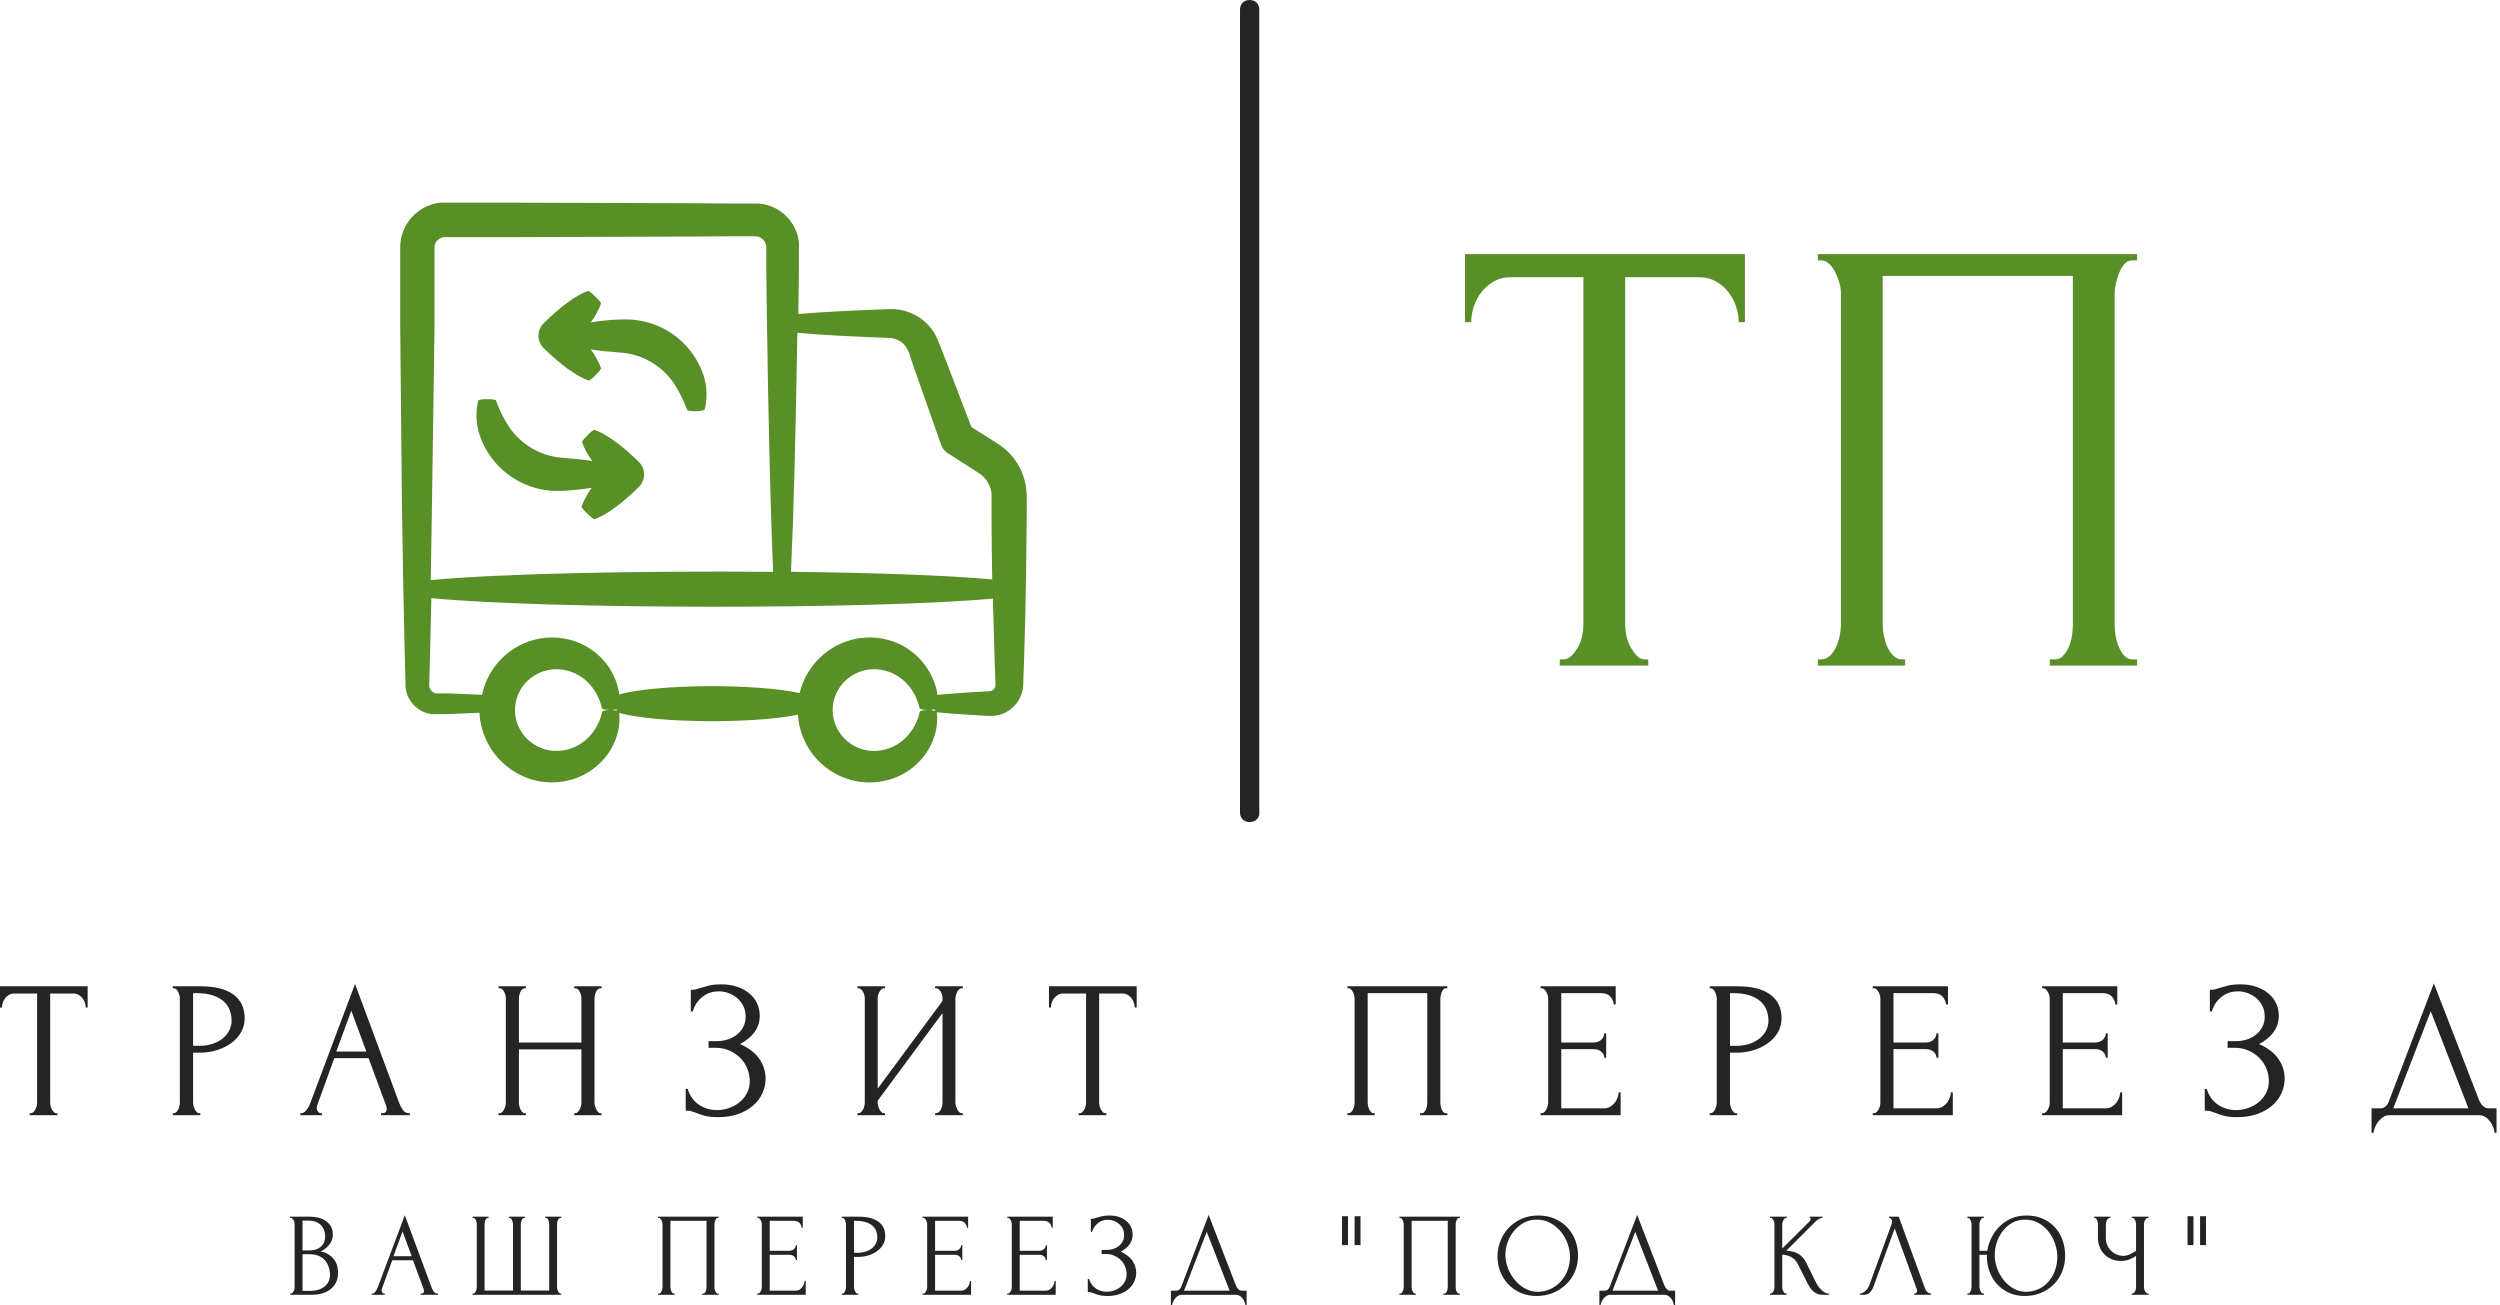 <?xml version="1.0" encoding="UTF-8"?> <svg xmlns="http://www.w3.org/2000/svg" width="586" height="306" viewBox="0 0 586 306" fill="none"><path d="M385.619 154.563H386.355V156.02H365.601V154.563H366.336C367.113 154.563 367.793 154.272 368.376 153.689C368.958 153.106 369.472 152.422 369.916 151.636C370.35 150.859 370.665 150.008 370.859 149.083C371.053 148.159 371.15 147.308 371.15 146.531V64.974H354.198C352.644 64.974 351.28 65.316 350.105 66C348.94 66.685 347.969 67.536 347.192 68.553C346.406 69.579 345.819 70.703 345.43 71.924C345.042 73.135 344.848 74.329 344.848 75.503H343.391V59.563H409.009V75.503H407.552C407.552 74.329 407.353 73.135 406.955 71.924C406.567 70.703 405.984 69.579 405.207 68.553C404.431 67.536 403.455 66.685 402.28 66C401.115 65.316 399.751 64.974 398.188 64.974H380.944V146.531C380.944 147.308 381.041 148.159 381.236 149.083C381.43 150.008 381.749 150.859 382.193 151.636C382.627 152.422 383.113 153.106 383.649 153.689C384.186 154.272 384.842 154.563 385.619 154.563Z" fill="#588F27"></path><path d="M426.1 156.02V154.563H426.835C427.612 154.563 428.296 154.295 428.888 153.759C429.471 153.222 429.956 152.542 430.345 151.719C430.733 150.887 431.025 150.008 431.219 149.083C431.413 148.159 431.51 147.308 431.51 146.531V68.636C431.51 67.952 431.39 67.17 431.149 66.292C430.909 65.413 430.59 64.585 430.192 63.809C429.804 63.032 429.318 62.375 428.736 61.839C428.153 61.302 427.519 61.034 426.835 61.034H426.1V59.563H500.929V61.034H499.763C499.079 61.034 498.496 61.302 498.015 61.839C497.525 62.375 497.109 63.055 496.767 63.878C496.425 64.71 496.156 65.566 495.962 66.444C495.768 67.314 495.671 68.044 495.671 68.636V146.531C495.671 147.308 495.745 148.135 495.893 149.014C496.041 149.893 496.286 150.744 496.628 151.567C496.961 152.399 497.396 153.106 497.932 153.689C498.469 154.272 499.079 154.563 499.763 154.563H500.929V156.02H480.467V154.563H481.784C482.469 154.563 483.079 154.272 483.616 153.689C484.152 153.106 484.591 152.422 484.934 151.636C485.276 150.859 485.516 150.008 485.655 149.083C485.803 148.159 485.877 147.308 485.877 146.531V64.683H441.304V146.531C441.304 147.308 441.401 148.159 441.595 149.083C441.79 150.008 442.058 150.859 442.4 151.636C442.742 152.422 443.205 153.106 443.787 153.689C444.37 154.272 445.054 154.563 445.841 154.563H446.562V156.02H426.1Z" fill="#588F27"></path><path d="M13.221 260.944H13.456V261.402H6.95V260.944H7.186C7.426 260.944 7.639 260.852 7.824 260.667C8.009 260.482 8.166 260.269 8.296 260.029C8.435 259.779 8.536 259.511 8.601 259.224C8.666 258.937 8.698 258.669 8.698 258.419V232.88H3.385C2.895 232.88 2.465 232.986 2.095 233.199C1.734 233.412 1.429 233.68 1.179 234.004C0.939 234.318 0.758 234.67 0.638 235.058C0.518 235.437 0.458 235.807 0.458 236.168H0V231.188H20.545V236.168H20.087C20.087 235.807 20.027 235.437 19.907 235.058C19.787 234.67 19.602 234.318 19.352 234.004C19.112 233.68 18.807 233.412 18.437 233.199C18.076 232.986 17.651 232.88 17.16 232.88H11.764V258.419C11.764 258.669 11.792 258.937 11.847 259.224C11.912 259.511 12.014 259.779 12.152 260.029C12.291 260.269 12.444 260.482 12.61 260.667C12.777 260.852 12.98 260.944 13.221 260.944Z" fill="#242424"></path><path d="M40.508 231.645V231.188H47.014C50.4 231.188 52.971 231.835 54.728 233.13C56.476 234.424 57.35 236.265 57.35 238.651C57.35 239.927 57.044 241.069 56.434 242.078C55.824 243.086 55.024 243.932 54.034 244.616C53.044 245.301 51.93 245.828 50.691 246.198C49.461 246.568 48.235 246.753 47.014 246.753H45.267V258.419C45.267 258.669 45.299 258.937 45.364 259.224C45.419 259.511 45.516 259.779 45.655 260.029C45.794 260.269 45.946 260.482 46.113 260.667C46.279 260.852 46.487 260.944 46.737 260.944H46.959V261.402H40.508V260.944H40.744C40.957 260.944 41.151 260.852 41.327 260.667C41.512 260.482 41.664 260.269 41.785 260.029C41.914 259.779 42.007 259.511 42.062 259.224C42.127 258.937 42.159 258.669 42.159 258.419V234.018C42.159 233.592 42.034 233.107 41.785 232.561C41.544 232.006 41.197 231.701 40.744 231.645H40.508ZM45.905 232.783H45.267V245.143H46.64C47.861 245.143 48.952 244.977 49.914 244.644C50.876 244.311 51.676 243.867 52.314 243.312C52.961 242.767 53.451 242.142 53.784 241.439C54.117 240.736 54.284 240.02 54.284 239.289C54.284 238.401 54.141 237.569 53.854 236.792C53.567 236.015 53.095 235.326 52.439 234.725C51.782 234.133 50.917 233.661 49.845 233.31C48.781 232.959 47.468 232.783 45.905 232.783Z" fill="#242424"></path><path d="M89.312 261.402V260.944H89.534C90.274 260.944 90.644 260.607 90.644 259.932C90.644 259.691 90.597 259.432 90.505 259.155L86.385 248.029H78.366L74.385 258.974C74.292 259.215 74.246 259.441 74.246 259.654C74.246 260.052 74.353 260.366 74.565 260.597C74.778 260.829 75.009 260.944 75.259 260.944H75.481V261.402H70.403V260.944H70.626C71.023 260.944 71.416 260.708 71.805 260.237C72.184 259.756 72.494 259.196 72.734 258.558L83.222 230.633L93.474 258.281C93.686 258.891 93.982 259.488 94.362 260.07C94.75 260.653 95.249 260.944 95.86 260.944H96.082V261.402H89.312ZM82.348 236.903L78.824 246.475H85.871L82.348 236.903Z" fill="#242424"></path><path d="M134.592 261.402V260.944H134.814C135.027 260.944 135.226 260.861 135.411 260.695C135.596 260.519 135.758 260.301 135.896 260.043C136.026 259.784 136.123 259.511 136.188 259.224C136.252 258.937 136.285 258.669 136.285 258.419V245.976H121.635V258.419C121.635 258.669 121.663 258.937 121.719 259.224C121.783 259.511 121.876 259.779 121.996 260.029C122.116 260.269 122.26 260.482 122.426 260.667C122.602 260.852 122.81 260.944 123.05 260.944H123.272V261.402H116.863V260.944H117.099C117.312 260.944 117.511 260.861 117.696 260.695C117.881 260.519 118.038 260.301 118.167 260.043C118.306 259.784 118.408 259.511 118.472 259.224C118.537 258.937 118.57 258.669 118.57 258.419V234.018C118.57 233.805 118.537 233.56 118.472 233.282C118.408 233.014 118.315 232.755 118.195 232.505C118.075 232.265 117.922 232.061 117.737 231.895C117.552 231.729 117.339 231.645 117.099 231.645H116.863V231.188H123.272V231.645H123.05C122.81 231.645 122.597 231.729 122.412 231.895C122.227 232.061 122.079 232.265 121.968 232.505C121.867 232.755 121.783 233.014 121.719 233.282C121.663 233.56 121.635 233.805 121.635 234.018V244.366H136.285V234.018C136.285 233.805 136.252 233.56 136.188 233.282C136.123 233.014 136.031 232.755 135.91 232.505C135.79 232.265 135.637 232.061 135.452 231.895C135.268 231.729 135.055 231.645 134.814 231.645H134.592V231.188H141.002V231.645H140.766C140.525 231.645 140.313 231.729 140.128 231.895C139.943 232.061 139.795 232.265 139.684 232.505C139.582 232.755 139.499 233.014 139.434 233.282C139.378 233.56 139.351 233.805 139.351 234.018V258.419C139.351 258.669 139.388 258.937 139.462 259.224C139.536 259.511 139.633 259.779 139.753 260.029C139.882 260.269 140.03 260.482 140.197 260.667C140.363 260.852 140.553 260.944 140.766 260.944H141.002V261.402H134.592Z" fill="#242424"></path><path d="M161.921 237.083V232.006H162.323C162.573 232.006 162.85 231.969 163.156 231.895C163.461 231.821 163.78 231.719 164.113 231.59C164.695 231.414 165.384 231.225 166.18 231.021C166.966 230.827 167.923 230.73 169.051 230.73C170.494 230.73 171.77 230.929 172.88 231.326C173.99 231.715 174.938 232.246 175.724 232.922C176.501 233.597 177.088 234.374 177.486 235.252C177.884 236.14 178.083 237.088 178.083 238.096C178.083 239.53 177.676 240.806 176.862 241.925C176.057 243.035 174.92 243.969 173.449 244.727C175.53 245.643 177.051 246.813 178.013 248.237C178.975 249.652 179.456 251.187 179.456 252.843C179.456 254.026 179.202 255.169 178.693 256.269C178.193 257.37 177.467 258.332 176.515 259.155C175.572 259.978 174.415 260.634 173.047 261.125C171.669 261.615 170.096 261.86 168.33 261.86C167.045 261.86 166.004 261.753 165.209 261.541C164.413 261.319 163.729 261.088 163.156 260.847C162.786 260.699 162.439 260.579 162.115 260.486C161.801 260.394 161.477 260.348 161.144 260.348H160.728V255.256H161.186C161.463 256.117 161.838 256.861 162.309 257.49C162.781 258.11 163.322 258.618 163.932 259.016C164.543 259.414 165.199 259.71 165.902 259.904C166.605 260.107 167.322 260.209 168.053 260.209C168.996 260.209 169.935 260.047 170.869 259.723C171.794 259.409 172.617 258.96 173.338 258.378C174.059 257.795 174.637 257.083 175.072 256.241C175.516 255.409 175.738 254.47 175.738 253.425C175.738 252.39 175.539 251.391 175.141 250.429C174.744 249.467 174.189 248.635 173.477 247.932C172.755 247.238 171.909 246.674 170.938 246.239C169.958 245.814 168.89 245.601 167.734 245.601H166.083V244.047H167.955C168.871 244.047 169.74 243.918 170.564 243.659C171.387 243.4 172.113 243.016 172.742 242.508C173.37 242.008 173.865 241.407 174.226 240.704C174.596 240.001 174.781 239.192 174.781 238.276C174.781 237.361 174.596 236.538 174.226 235.807C173.865 235.076 173.384 234.457 172.783 233.948C172.191 233.449 171.521 233.06 170.772 232.783C170.023 232.505 169.255 232.367 168.469 232.367C167.821 232.367 167.192 232.459 166.582 232.644C165.972 232.829 165.394 233.12 164.848 233.518C164.293 233.916 163.803 234.406 163.378 234.989C162.952 235.562 162.619 236.26 162.379 237.083H161.921Z" fill="#242424"></path><path d="M219.187 261.402V260.944H219.409C219.659 260.944 219.876 260.861 220.061 260.695C220.237 260.519 220.394 260.301 220.533 260.043C220.672 259.784 220.773 259.511 220.838 259.224C220.894 258.937 220.921 258.669 220.921 258.419V237.458L205.731 258.003V258.419C205.731 258.669 205.768 258.937 205.842 259.224C205.916 259.511 206.013 259.779 206.133 260.029C206.263 260.269 206.415 260.482 206.591 260.667C206.776 260.852 206.993 260.944 207.243 260.944H207.465V261.402H200.973V260.944H201.195C201.435 260.944 201.648 260.861 201.833 260.695C202.018 260.519 202.18 260.301 202.318 260.043C202.457 259.784 202.554 259.511 202.61 259.224C202.674 258.937 202.707 258.669 202.707 258.419V234.018C202.707 233.805 202.674 233.56 202.61 233.282C202.554 233.014 202.457 232.755 202.318 232.505C202.18 232.265 202.018 232.061 201.833 231.895C201.648 231.729 201.435 231.645 201.195 231.645H200.973V231.188H207.465V231.645H207.104C206.892 231.673 206.697 231.779 206.522 231.964C206.355 232.149 206.212 232.353 206.092 232.575C205.971 232.806 205.879 233.051 205.814 233.31C205.759 233.569 205.731 233.805 205.731 234.018V255.173L220.921 234.614V234.018C220.921 233.805 220.894 233.56 220.838 233.282C220.773 233.014 220.672 232.755 220.533 232.505C220.394 232.265 220.237 232.061 220.061 231.895C219.876 231.729 219.659 231.645 219.409 231.645H219.187V231.188H225.694V231.645H225.458C225.217 231.645 225.005 231.729 224.82 231.895C224.635 232.061 224.482 232.265 224.362 232.505C224.242 232.755 224.14 233.014 224.057 233.282C223.983 233.56 223.946 233.805 223.946 234.018V258.419C223.946 258.669 223.983 258.928 224.057 259.196C224.14 259.474 224.242 259.742 224.362 260.001C224.482 260.26 224.635 260.482 224.82 260.667C225.005 260.852 225.217 260.944 225.458 260.944H225.694V261.402H219.187Z" fill="#242424"></path><path d="M259.113 260.944H259.335V261.402H252.829V260.944H253.064C253.305 260.944 253.518 260.852 253.703 260.667C253.888 260.482 254.049 260.269 254.188 260.029C254.327 259.779 254.424 259.511 254.479 259.224C254.544 258.937 254.577 258.669 254.577 258.419V232.88H249.263C248.773 232.88 248.348 232.986 247.987 233.199C247.617 233.412 247.312 233.68 247.071 234.004C246.822 234.318 246.637 234.67 246.517 235.058C246.396 235.437 246.336 235.807 246.336 236.168H245.878V231.188H266.438V236.168H265.98C265.98 235.807 265.915 235.437 265.786 235.058C265.665 234.67 265.485 234.318 265.245 234.004C264.995 233.68 264.69 233.412 264.329 233.199C263.959 232.986 263.529 232.88 263.039 232.88H257.642V258.419C257.642 258.669 257.675 258.937 257.74 259.224C257.795 259.511 257.892 259.779 258.031 260.029C258.17 260.269 258.322 260.482 258.489 260.667C258.655 260.852 258.863 260.944 259.113 260.944Z" fill="#242424"></path><path d="M315.824 261.402V260.944H316.06C316.3 260.944 316.513 260.861 316.698 260.695C316.883 260.519 317.036 260.301 317.156 260.043C317.276 259.784 317.369 259.511 317.433 259.224C317.489 258.937 317.516 258.669 317.516 258.419V234.018C317.516 233.805 317.48 233.56 317.406 233.282C317.332 233.014 317.234 232.755 317.114 232.505C316.985 232.265 316.832 232.061 316.656 231.895C316.471 231.729 316.273 231.645 316.06 231.645H315.824V231.188H339.269V231.645H338.894C338.681 231.645 338.501 231.729 338.353 231.895C338.196 232.061 338.066 232.274 337.965 232.533C337.854 232.792 337.771 233.06 337.715 233.338C337.65 233.606 337.618 233.833 337.618 234.018V258.419C337.618 258.669 337.641 258.928 337.687 259.196C337.734 259.474 337.807 259.742 337.909 260.001C338.02 260.26 338.159 260.482 338.325 260.667C338.492 260.852 338.681 260.944 338.894 260.944H339.269V261.402H332.86V260.944H333.276C333.488 260.944 333.678 260.852 333.845 260.667C334.011 260.482 334.145 260.269 334.247 260.029C334.358 259.779 334.436 259.511 334.483 259.224C334.529 258.937 334.552 258.669 334.552 258.419V232.783H320.582V258.419C320.582 258.669 320.615 258.937 320.679 259.224C320.744 259.511 320.827 259.779 320.929 260.029C321.04 260.269 321.188 260.482 321.373 260.667C321.549 260.852 321.762 260.944 322.011 260.944H322.233V261.402H315.824Z" fill="#242424"></path><path d="M361.104 261.402V260.944H361.326C361.575 260.944 361.793 260.861 361.978 260.695C362.153 260.519 362.311 260.311 362.449 260.07C362.588 259.83 362.694 259.571 362.768 259.293C362.852 259.016 362.893 258.757 362.893 258.517V234.018C362.893 233.805 362.852 233.56 362.768 233.282C362.694 233.014 362.588 232.755 362.449 232.505C362.311 232.265 362.153 232.061 361.978 231.895C361.793 231.729 361.575 231.645 361.326 231.645H361.104V231.188H378.722V235.446H378.264C378.209 234.744 377.936 234.124 377.446 233.587C376.956 233.051 376.193 232.783 375.157 232.783H365.959V244.366H373.561C374.255 244.366 374.842 244.154 375.323 243.728C375.795 243.303 376.031 242.799 376.031 242.216H376.488V247.932H376.031C376.031 247.386 375.799 246.914 375.337 246.517C374.884 246.119 374.292 245.92 373.561 245.92H365.959V259.793H375.975C376.558 259.793 377.062 259.654 377.487 259.377C377.922 259.108 378.283 258.785 378.569 258.406C378.856 258.017 379.069 257.601 379.207 257.157C379.346 256.722 379.416 256.352 379.416 256.047H379.873V261.402H361.104Z" fill="#242424"></path><path d="M400.752 231.645V231.188H407.244C410.638 231.188 413.209 231.835 414.957 233.13C416.715 234.424 417.593 236.265 417.593 238.651C417.593 239.927 417.288 241.069 416.678 242.078C416.067 243.086 415.267 243.932 414.278 244.616C413.288 245.301 412.174 245.828 410.934 246.198C409.695 246.568 408.465 246.753 407.244 246.753H405.51V258.419C405.51 258.669 405.542 258.937 405.607 259.224C405.663 259.511 405.76 259.779 405.899 260.029C406.037 260.269 406.19 260.482 406.356 260.667C406.523 260.852 406.731 260.944 406.981 260.944H407.203V261.402H400.752V260.944H400.974C401.186 260.944 401.385 260.852 401.57 260.667C401.755 260.482 401.908 260.269 402.028 260.029C402.148 259.779 402.241 259.511 402.305 259.224C402.37 258.937 402.403 258.669 402.403 258.419V234.018C402.403 233.592 402.278 233.107 402.028 232.561C401.788 232.006 401.436 231.701 400.974 231.645H400.752ZM406.148 232.783H405.51V245.143H406.883C408.104 245.143 409.196 244.977 410.157 244.644C411.119 244.311 411.919 243.867 412.557 243.312C413.196 242.767 413.686 242.142 414.028 241.439C414.361 240.736 414.527 240.02 414.527 239.289C414.527 238.401 414.384 237.569 414.097 236.792C413.801 236.015 413.325 235.326 412.668 234.725C412.012 234.133 411.152 233.661 410.088 233.31C409.015 232.959 407.702 232.783 406.148 232.783Z" fill="#242424"></path><path d="M438.971 261.402V260.944H439.207C439.447 260.944 439.66 260.861 439.845 260.695C440.03 260.519 440.192 260.311 440.331 260.07C440.46 259.83 440.567 259.571 440.65 259.293C440.724 259.016 440.761 258.757 440.761 258.517V234.018C440.761 233.805 440.724 233.56 440.65 233.282C440.567 233.014 440.46 232.755 440.331 232.505C440.192 232.265 440.03 232.061 439.845 231.895C439.66 231.729 439.447 231.645 439.207 231.645H438.971V231.188H456.603V235.446H456.146C456.081 234.744 455.803 234.124 455.313 233.587C454.832 233.051 454.069 232.783 453.024 232.783H443.827V244.366H451.429C452.132 244.366 452.719 244.154 453.191 243.728C453.662 243.303 453.898 242.799 453.898 242.216H454.356V247.932H453.898C453.898 247.386 453.672 246.914 453.218 246.517C452.756 246.119 452.159 245.92 451.429 245.92H443.827V259.793H453.857C454.43 259.793 454.934 259.654 455.369 259.377C455.794 259.108 456.15 258.785 456.437 258.406C456.733 258.017 456.945 257.601 457.075 257.157C457.214 256.722 457.283 256.352 457.283 256.047H457.741V261.402H438.971Z" fill="#242424"></path><path d="M478.661 261.402V260.944H478.896C479.137 260.944 479.35 260.861 479.535 260.695C479.72 260.519 479.881 260.311 480.02 260.07C480.159 259.83 480.265 259.571 480.339 259.293C480.413 259.016 480.45 258.757 480.45 258.517V234.018C480.45 233.805 480.413 233.56 480.339 233.282C480.265 233.014 480.159 232.755 480.02 232.505C479.881 232.265 479.72 232.061 479.535 231.895C479.35 231.729 479.137 231.645 478.896 231.645H478.661V231.188H496.293V235.446H495.835C495.77 234.744 495.493 234.124 495.003 233.587C494.522 233.051 493.759 232.783 492.714 232.783H483.516V244.366H491.118C491.821 244.366 492.408 244.154 492.88 243.728C493.352 243.303 493.588 242.799 493.588 242.216H494.045V247.932H493.588C493.588 247.386 493.361 246.914 492.908 246.517C492.445 246.119 491.849 245.92 491.118 245.92H483.516V259.793H493.546C494.129 259.793 494.633 259.654 495.058 259.377C495.483 259.108 495.84 258.785 496.126 258.406C496.422 258.017 496.635 257.601 496.764 257.157C496.903 256.722 496.972 256.352 496.972 256.047H497.43V261.402H478.661Z" fill="#242424"></path><path d="M517.989 237.083V232.006H518.405C518.646 232.006 518.919 231.969 519.224 231.895C519.529 231.821 519.848 231.719 520.181 231.59C520.764 231.414 521.453 231.225 522.248 231.021C523.043 230.827 524.005 230.73 525.133 230.73C526.567 230.73 527.839 230.929 528.948 231.326C530.067 231.715 531.015 232.246 531.792 232.922C532.569 233.597 533.156 234.374 533.554 235.252C533.952 236.14 534.151 237.088 534.151 238.096C534.151 239.53 533.744 240.806 532.93 241.925C532.125 243.035 530.992 243.969 529.531 244.727C531.603 245.643 533.119 246.813 534.081 248.237C535.043 249.652 535.524 251.187 535.524 252.843C535.524 254.026 535.27 255.169 534.761 256.269C534.262 257.37 533.54 258.332 532.597 259.155C531.644 259.978 530.484 260.634 529.115 261.125C527.737 261.615 526.165 261.86 524.398 261.86C523.113 261.86 522.077 261.753 521.291 261.541C520.495 261.319 519.806 261.088 519.224 260.847C518.863 260.699 518.521 260.579 518.197 260.486C517.873 260.394 517.545 260.348 517.212 260.348H516.796V255.256H517.254C517.531 256.117 517.906 256.861 518.378 257.49C518.849 258.11 519.39 258.618 520.001 259.016C520.611 259.414 521.268 259.71 521.97 259.904C522.673 260.107 523.39 260.209 524.121 260.209C525.073 260.209 526.012 260.047 526.937 259.723C527.871 259.409 528.694 258.96 529.406 258.378C530.128 257.795 530.71 257.083 531.154 256.241C531.598 255.409 531.82 254.47 531.82 253.425C531.82 252.39 531.621 251.391 531.224 250.429C530.826 249.467 530.266 248.635 529.545 247.932C528.833 247.238 527.987 246.674 527.006 246.239C526.035 245.814 524.967 245.601 523.802 245.601H522.151V244.047H524.038C524.953 244.047 525.822 243.918 526.646 243.659C527.469 243.4 528.19 243.016 528.81 242.508C529.439 242.008 529.938 241.407 530.308 240.704C530.669 240.001 530.849 239.192 530.849 238.276C530.849 237.361 530.669 236.538 530.308 235.807C529.938 235.076 529.457 234.457 528.865 233.948C528.264 233.449 527.594 233.06 526.854 232.783C526.105 232.505 525.332 232.367 524.537 232.367C523.899 232.367 523.274 232.459 522.664 232.644C522.054 232.829 521.471 233.12 520.916 233.518C520.371 233.916 519.885 234.406 519.46 234.989C519.025 235.562 518.687 236.26 518.447 237.083H517.989Z" fill="#242424"></path><path d="M583.274 259.793H585.188V265.522H584.73C584.703 265.125 584.596 264.681 584.411 264.19C584.226 263.7 583.977 263.252 583.662 262.845C583.339 262.429 582.964 262.082 582.539 261.804C582.113 261.536 581.641 261.402 581.124 261.402H560.009C559.492 261.402 559.02 261.545 558.594 261.832C558.169 262.119 557.794 262.47 557.471 262.886C557.156 263.293 556.897 263.742 556.694 264.232C556.5 264.722 556.384 265.152 556.347 265.522H555.889V259.793H557.915C558.886 259.793 559.57 259.229 559.968 258.1L570.497 230.494L581.124 257.962C581.336 258.424 581.623 258.845 581.984 259.224C582.354 259.603 582.784 259.793 583.274 259.793ZM569.762 237.042L560.98 259.793H578.599L569.762 237.042Z" fill="#242424"></path><path d="M237.321 107.021C236.428 105.956 235.389 105.022 234.234 104.247L231.625 102.577L227.702 100.102L221.976 85.189L220.485 81.341C220.216 80.67 220.052 80.208 219.605 79.209C219.2 78.35 218.7 77.539 218.113 76.793C216.958 75.39 215.498 74.27 213.843 73.518C212.189 72.766 210.385 72.402 208.569 72.453C200.113 72.751 192.761 73.124 187.139 73.601V73.139L187.258 63.431V58.464C187.293 57.898 187.293 57.331 187.258 56.764C187.18 56.106 187.04 55.457 186.841 54.826C186.22 52.888 185.038 51.178 183.445 49.912C181.853 48.646 179.921 47.88 177.893 47.712H172.479L162.04 47.638L118.792 47.503H104.282C103.909 47.503 103.551 47.503 103.178 47.503C102.443 47.589 101.719 47.748 101.016 47.98C99.621 48.449 98.338 49.203 97.249 50.194C96.161 51.185 95.29 52.392 94.693 53.737C94.103 55.081 93.803 56.534 93.813 58.002V76.733L94.201 117.207C94.38 129.943 94.589 141.754 94.842 152.193L95.036 159.769V160.828C95.064 161.307 95.144 161.782 95.275 162.244C95.643 163.572 96.388 164.765 97.421 165.678C98.453 166.591 99.728 167.186 101.091 167.389C101.508 167.424 101.926 167.424 102.343 167.389H104.789L107.921 167.27L112.395 167.076C112.515 169.652 113.217 172.167 114.45 174.432C115.682 176.698 117.411 178.654 119.508 180.155C121.561 181.657 123.926 182.677 126.428 183.138C128.776 183.555 131.187 183.464 133.497 182.869C137.545 181.836 141.023 179.248 143.175 175.666C144.019 174.227 144.623 172.661 144.965 171.028C145.214 169.736 145.274 168.415 145.144 167.106C153.689 169.537 176.67 169.686 187.035 167.524C187.265 171.3 188.753 174.89 191.261 177.723C193.769 180.555 197.153 182.467 200.874 183.152C203.227 183.572 205.643 183.481 207.958 182.884C212.006 181.851 215.484 179.263 217.636 175.681C218.481 174.238 219.086 172.666 219.426 171.028C219.691 169.693 219.751 168.325 219.605 166.972C219.605 166.972 219.694 166.972 219.739 166.972C221.752 167.166 224.079 167.36 226.644 167.524L230.67 167.762C231.543 167.842 232.422 167.842 233.295 167.762C234.53 167.597 235.704 167.126 236.71 166.39C237.767 165.622 238.609 164.595 239.156 163.408C239.582 162.469 239.82 161.455 239.857 160.425V159.784L240.036 154.818L240.334 144.185C240.498 136.818 240.602 128.973 240.662 121.01V116.536C240.662 115.863 240.622 115.191 240.543 114.523C240.196 111.769 239.08 109.169 237.321 107.021ZM208.465 79.209C209.222 79.232 209.963 79.428 210.633 79.782C211.302 80.136 211.882 80.639 212.327 81.252C212.848 82.063 213.231 82.955 213.461 83.891L214.803 87.798L220.574 104.203C220.843 105.004 221.367 105.695 222.065 106.171L227.166 109.422L229.596 111.003C230.362 111.525 231.009 112.202 231.495 112.991C231.981 113.78 232.294 114.663 232.415 115.581C232.433 115.909 232.433 116.238 232.415 116.566V121.04C232.415 126.05 232.504 131.002 232.579 135.818C222.05 134.849 204.572 134.253 185.409 134.029C186.035 120.503 186.528 100.907 186.9 78.015C192.582 78.522 200.039 78.91 208.465 79.209ZM101.851 76.733V58.002C101.847 57.658 101.918 57.317 102.06 57.003C102.204 56.693 102.412 56.416 102.668 56.191C102.925 55.965 103.226 55.794 103.551 55.691C103.712 55.641 103.877 55.606 104.043 55.586H118.584L161.832 55.452L172.271 55.377H177.132C177.659 55.411 178.165 55.599 178.586 55.917C179.008 56.235 179.327 56.669 179.503 57.167C179.557 57.332 179.597 57.502 179.623 57.674C179.641 57.937 179.641 58.201 179.623 58.464V63.431L179.742 73.139C180.085 98.118 180.592 119.563 181.233 134.044C150.751 133.775 117.107 134.417 100.971 135.982C101.076 130.017 101.18 123.739 101.27 117.207L101.851 76.733ZM143.026 166.42C142.012 166.42 141.207 166.614 141.162 166.838C140.944 167.782 140.629 168.702 140.223 169.582C139.736 170.575 139.124 171.502 138.403 172.341C136.749 174.251 134.472 175.513 131.976 175.905C130.62 176.119 129.235 176.046 127.91 175.692C126.584 175.337 125.348 174.709 124.28 173.847C123.168 172.96 122.27 171.833 121.652 170.552C121.035 169.27 120.714 167.865 120.714 166.442C120.714 165.02 121.035 163.615 121.652 162.333C122.27 161.051 123.168 159.925 124.28 159.038C125.346 158.177 126.58 157.549 127.902 157.195C129.225 156.84 130.608 156.767 131.961 156.98C134.446 157.37 136.712 158.628 138.358 160.529C139.073 161.364 139.68 162.286 140.163 163.273C140.563 164.149 140.873 165.064 141.087 166.002C141.087 166.241 142.161 166.435 143.31 166.42C143.722 166.421 144.132 166.371 144.532 166.271C144.532 166.405 144.532 166.509 144.532 166.599C144.042 166.466 143.534 166.406 143.026 166.42ZM217.472 166.42C216.458 166.42 215.653 166.614 215.608 166.838C215.39 167.782 215.075 168.702 214.668 169.582C214.182 170.575 213.57 171.502 212.849 172.341C211.199 174.248 208.927 175.51 206.436 175.905C205.081 176.119 203.696 176.046 202.371 175.692C201.045 175.337 199.809 174.709 198.741 173.847C197.629 172.96 196.731 171.833 196.113 170.552C195.496 169.27 195.175 167.865 195.175 166.442C195.175 165.02 195.496 163.615 196.113 162.333C196.731 161.051 197.629 159.925 198.741 159.038C199.807 158.177 201.04 157.549 202.363 157.195C203.686 156.84 205.069 156.767 206.422 156.98C208.906 157.37 211.173 158.628 212.819 160.529C213.534 161.364 214.141 162.286 214.624 163.273C215.024 164.149 215.334 165.064 215.548 166.002C215.548 166.241 216.622 166.435 217.77 166.42C218.208 166.423 218.645 166.368 219.068 166.256C219.125 166.416 219.205 166.567 219.306 166.703C218.722 166.482 218.097 166.385 217.472 166.42ZM233.295 160.947C233.229 161.182 233.106 161.397 232.937 161.573C232.504 161.961 232.46 162.036 230.64 162.095L226.614 162.334C224.049 162.498 221.737 162.692 219.709 162.886C219.709 162.518 219.654 162.14 219.545 161.752C219.167 160.124 218.527 158.568 217.651 157.144C215.49 153.558 212.001 150.97 207.943 149.941C205.627 149.349 203.211 149.262 200.859 149.688C197.626 150.288 194.637 151.814 192.255 154.08C189.872 156.346 188.199 159.255 187.437 162.453C177.296 160.201 153.823 160.306 145.144 162.781C145.144 162.453 145.054 162.125 144.995 161.782C144.652 160.15 144.048 158.583 143.205 157.144C141.044 153.558 137.555 150.97 133.497 149.941C131.181 149.349 128.765 149.263 126.413 149.688C123.125 150.312 120.096 151.895 117.708 154.239C115.319 156.582 113.678 159.581 112.991 162.856L108.115 162.647L104.983 162.528H102.537C102.398 162.542 102.258 162.542 102.12 162.528C101.865 162.466 101.626 162.353 101.416 162.197C101.206 162.041 101.029 161.844 100.897 161.618C100.764 161.414 100.672 161.186 100.628 160.947C100.59 160.575 100.59 160.2 100.628 159.828L100.837 152.253C100.927 148.42 101.016 144.393 101.106 140.203C128.217 142.857 204.945 142.887 232.758 140.307C232.758 141.649 232.758 143.007 232.847 144.319L233.146 154.952L233.325 159.918V160.649C233.321 160.749 233.306 160.849 233.28 160.947H233.295Z" fill="#588F27"></path><path d="M138.09 89.215C138.695 88.82 139.242 88.343 139.715 87.798C140.179 87.386 140.581 86.909 140.909 86.382C140.33 84.775 139.511 83.267 138.478 81.908C139.551 82.072 140.7 82.221 141.923 82.34C143.578 82.519 145.711 82.624 146.993 82.817C149.188 83.193 151.286 84.004 153.164 85.203C155.041 86.401 156.66 87.963 157.924 89.797C159.232 91.786 160.298 93.924 161.101 96.165C161.818 96.366 162.566 96.437 163.308 96.373C163.956 96.409 164.602 96.281 165.187 96.001C165.987 92.758 165.661 89.34 164.262 86.307C162.369 82.034 158.987 78.595 154.748 76.629C152.569 75.642 150.23 75.056 147.843 74.899C145.852 74.827 143.858 74.902 141.878 75.122C140.67 75.242 139.537 75.391 138.478 75.555C139.511 74.196 140.33 72.687 140.909 71.081C140.491 70.462 139.989 69.905 139.417 69.425C138.984 68.942 138.481 68.525 137.926 68.188C135.152 69.023 131.036 72.169 127.412 75.793C127.032 76.173 126.73 76.624 126.524 77.12C126.318 77.617 126.212 78.149 126.212 78.686C126.212 79.224 126.318 79.756 126.524 80.253C126.73 80.749 127.032 81.2 127.412 81.58C131.17 85.263 135.301 88.395 138.09 89.215Z" fill="#588F27"></path><path d="M122.491 113.255C124.675 114.271 127.024 114.882 129.426 115.059C131.394 115.108 133.362 115.013 135.316 114.776C136.524 114.657 137.658 114.508 138.717 114.344C137.684 115.703 136.864 117.211 136.286 118.818C136.703 119.436 137.205 119.994 137.777 120.473C138.211 120.956 138.713 121.373 139.268 121.711C142.042 120.876 146.158 117.729 149.782 114.105C150.163 113.725 150.465 113.275 150.671 112.778C150.877 112.282 150.983 111.749 150.983 111.212C150.983 110.674 150.877 110.142 150.671 109.646C150.465 109.149 150.163 108.698 149.782 108.319C146.143 104.695 142.027 101.563 139.224 100.743C138.619 101.138 138.072 101.615 137.598 102.16C137.134 102.572 136.732 103.049 136.405 103.576C136.983 105.183 137.803 106.691 138.836 108.05C137.762 107.886 136.614 107.737 135.391 107.618C133.736 107.439 131.603 107.334 130.32 107.141C128.125 106.765 126.027 105.954 124.15 104.755C122.273 103.557 120.654 101.995 119.389 100.161C118.082 98.172 117.015 96.034 116.213 93.793C115.496 93.592 114.748 93.521 114.006 93.585C113.362 93.513 112.71 93.606 112.112 93.853C111.311 97.096 111.637 100.514 113.036 103.547C114.909 107.82 118.269 111.269 122.491 113.255Z" fill="#588F27"></path><path d="M295.177 190.656V2.259C295.177 0.904 294.273 0 292.918 0C291.563 0 290.659 0.904 290.659 2.259V190.43C290.659 191.785 291.563 192.689 292.918 192.689C294.273 192.689 295.177 191.785 295.177 190.656Z" fill="#242424"></path><path d="M68.031 303.503V303.225H68.169C68.299 303.225 68.419 303.17 68.53 303.059C68.641 302.948 68.738 302.819 68.821 302.671C68.905 302.523 68.965 302.361 69.002 302.185C69.039 302.009 69.057 301.847 69.057 301.699V286.939C69.057 286.81 69.039 286.662 69.002 286.495C68.965 286.329 68.905 286.167 68.821 286.01C68.738 285.852 68.636 285.723 68.516 285.621C68.396 285.519 68.262 285.469 68.114 285.469H67.975V285.191H72.525C74.246 285.191 75.591 285.57 76.562 286.329C77.533 287.087 78.019 288.095 78.019 289.353C78.019 289.889 77.926 290.37 77.741 290.796C77.556 291.221 77.321 291.6 77.034 291.933C76.747 292.266 76.437 292.548 76.105 292.779C75.772 293.011 75.457 293.2 75.161 293.348C75.938 293.496 76.585 293.746 77.103 294.097C77.621 294.449 78.042 294.851 78.366 295.304C78.689 295.757 78.916 296.243 79.045 296.761C79.175 297.279 79.24 297.787 79.24 298.287C79.24 299.249 79.064 300.058 78.713 300.715C78.361 301.371 77.894 301.908 77.311 302.324C76.729 302.74 76.063 303.04 75.314 303.225C74.565 303.41 73.792 303.503 72.997 303.503H68.031ZM77.353 298.758V298.453C77.205 297.029 76.724 295.928 75.91 295.152C75.096 294.375 73.95 293.986 72.47 293.986H70.916V302.587H72.525C74.024 302.587 75.203 302.25 76.063 301.575C76.923 300.899 77.353 299.961 77.353 298.758ZM76.215 289.797V289.603C76.16 288.53 75.785 287.679 75.092 287.05C74.398 286.421 73.469 286.107 72.303 286.107H70.916V293.098H72.359C73.136 293.098 73.769 292.997 74.259 292.793C74.75 292.59 75.143 292.326 75.439 292.003C75.734 291.679 75.938 291.323 76.049 290.934C76.16 290.546 76.215 290.167 76.215 289.797Z" fill="#242424"></path><path d="M98.578 303.503V303.225H98.716C99.16 303.225 99.382 303.022 99.382 302.615C99.382 302.467 99.355 302.31 99.299 302.143L96.802 295.401H91.947L89.533 302.032C89.477 302.18 89.45 302.319 89.45 302.449C89.45 302.689 89.514 302.879 89.644 303.017C89.773 303.156 89.912 303.225 90.06 303.225H90.199V303.503H87.119V303.225H87.258C87.498 303.225 87.734 303.082 87.965 302.795C88.197 302.509 88.386 302.171 88.534 301.783L94.888 284.858L101.103 301.616C101.232 301.986 101.412 302.347 101.644 302.698C101.875 303.05 102.175 303.225 102.545 303.225H102.684V303.503H98.578ZM94.361 288.659L92.224 294.458H96.497L94.361 288.659Z" fill="#242424"></path><path d="M119.276 285.469V285.191H123.077V285.469H122.938C122.79 285.469 122.661 285.519 122.55 285.621C122.439 285.723 122.351 285.848 122.286 285.996C122.221 286.144 122.171 286.296 122.134 286.453C122.097 286.611 122.078 286.745 122.078 286.856V302.504H128.737V286.995C128.737 286.865 128.723 286.712 128.695 286.537C128.668 286.361 128.626 286.199 128.57 286.051C128.515 285.903 128.436 285.774 128.335 285.663C128.233 285.552 128.108 285.487 127.96 285.469H127.766V285.191H131.567V285.469H131.428C131.262 285.469 131.128 285.524 131.026 285.635C130.924 285.746 130.836 285.875 130.762 286.023C130.688 286.171 130.637 286.338 130.61 286.523C130.582 286.708 130.568 286.865 130.568 286.995V301.783C130.568 301.912 130.591 302.06 130.637 302.227C130.684 302.393 130.744 302.55 130.818 302.698C130.892 302.846 130.98 302.971 131.081 303.073C131.183 303.175 131.299 303.225 131.428 303.225H131.567V303.503H110.758V303.225H110.897C111.026 303.225 111.146 303.175 111.257 303.073C111.368 302.971 111.461 302.846 111.535 302.698C111.609 302.55 111.664 302.393 111.701 302.227C111.738 302.06 111.757 301.912 111.757 301.783V286.995C111.757 286.865 111.743 286.708 111.715 286.523C111.687 286.338 111.637 286.171 111.563 286.023C111.489 285.875 111.401 285.746 111.299 285.635C111.197 285.524 111.063 285.469 110.897 285.469H110.758V285.191H114.559V285.469H114.365C114.217 285.487 114.092 285.552 113.99 285.663C113.889 285.774 113.81 285.903 113.755 286.051C113.699 286.199 113.657 286.361 113.63 286.537C113.602 286.712 113.588 286.865 113.588 286.995V302.504H120.247V286.995C120.247 286.865 120.228 286.708 120.191 286.523C120.154 286.338 120.104 286.171 120.039 286.023C119.974 285.875 119.886 285.746 119.775 285.635C119.664 285.524 119.544 285.469 119.415 285.469H119.276Z" fill="#242424"></path><path d="M154.263 303.503V303.225H154.402C154.55 303.225 154.679 303.175 154.79 303.073C154.901 302.971 154.994 302.842 155.068 302.684C155.142 302.527 155.197 302.361 155.234 302.185C155.271 302.009 155.29 301.847 155.29 301.699V286.911C155.29 286.782 155.266 286.634 155.22 286.467C155.174 286.301 155.114 286.144 155.04 285.996C154.966 285.848 154.873 285.723 154.762 285.621C154.651 285.519 154.531 285.469 154.402 285.469H154.263V285.191H168.469V285.469H168.247C168.117 285.469 168.006 285.519 167.914 285.621C167.821 285.723 167.743 285.852 167.678 286.01C167.613 286.167 167.562 286.329 167.525 286.495C167.488 286.662 167.47 286.8 167.47 286.911V301.699C167.47 301.847 167.484 302.005 167.511 302.171C167.539 302.338 167.585 302.499 167.65 302.657C167.715 302.814 167.798 302.948 167.9 303.059C168.002 303.17 168.117 303.225 168.247 303.225H168.469V303.503H164.584V303.225H164.834C164.963 303.225 165.079 303.17 165.181 303.059C165.282 302.948 165.366 302.819 165.43 302.671C165.495 302.523 165.541 302.361 165.569 302.185C165.597 302.009 165.611 301.847 165.611 301.699V286.162H157.149V301.699C157.149 301.847 157.167 302.009 157.204 302.185C157.241 302.361 157.292 302.523 157.357 302.671C157.421 302.819 157.509 302.948 157.62 303.059C157.731 303.17 157.861 303.225 158.009 303.225H158.147V303.503H154.263Z" fill="#242424"></path><path d="M177.485 303.503V303.225H177.624C177.772 303.225 177.902 303.175 178.013 303.073C178.124 302.971 178.221 302.846 178.304 302.698C178.387 302.55 178.452 302.393 178.498 302.227C178.544 302.06 178.567 301.903 178.567 301.755V286.911C178.567 286.782 178.544 286.634 178.498 286.467C178.452 286.301 178.387 286.144 178.304 285.996C178.221 285.848 178.124 285.723 178.013 285.621C177.902 285.519 177.772 285.469 177.624 285.469H177.485V285.191H188.167V287.771H187.89C187.853 287.346 187.686 286.971 187.39 286.648C187.094 286.324 186.632 286.162 186.003 286.162H180.426V293.182H185.032C185.458 293.182 185.814 293.052 186.1 292.793C186.387 292.534 186.53 292.229 186.53 291.878H186.808V295.346H186.53C186.53 295.013 186.392 294.726 186.114 294.486C185.837 294.245 185.476 294.125 185.032 294.125H180.426V302.532H186.503C186.854 302.532 187.159 302.449 187.418 302.282C187.677 302.116 187.894 301.917 188.07 301.686C188.246 301.454 188.375 301.205 188.459 300.936C188.542 300.668 188.583 300.442 188.583 300.257H188.861V303.503H177.485Z" fill="#242424"></path><path d="M197.296 285.469V285.191H201.236C203.289 285.191 204.847 285.584 205.911 286.37C206.974 287.156 207.506 288.271 207.506 289.714C207.506 290.49 207.321 291.184 206.951 291.794C206.581 292.405 206.096 292.918 205.495 293.334C204.893 293.75 204.218 294.07 203.469 294.292C202.72 294.513 201.976 294.624 201.236 294.624H200.181V301.699C200.181 301.847 200.2 302.009 200.237 302.185C200.274 302.361 200.334 302.523 200.417 302.671C200.5 302.819 200.593 302.948 200.695 303.059C200.796 303.17 200.921 303.225 201.069 303.225H201.208V303.503H197.296V303.225H197.435C197.564 303.225 197.684 303.17 197.795 303.059C197.906 302.948 197.999 302.819 198.073 302.671C198.147 302.523 198.202 302.361 198.239 302.185C198.276 302.009 198.295 301.847 198.295 301.699V286.911C198.295 286.652 198.221 286.356 198.073 286.023C197.925 285.69 197.712 285.506 197.435 285.469H197.296ZM200.57 286.162H200.181V293.653H201.014C201.754 293.653 202.415 293.552 202.998 293.348C203.58 293.145 204.066 292.877 204.454 292.544C204.843 292.211 205.139 291.831 205.342 291.406C205.545 290.981 205.647 290.546 205.647 290.102C205.647 289.566 205.559 289.062 205.384 288.59C205.208 288.118 204.921 287.702 204.523 287.341C204.126 286.981 203.603 286.694 202.956 286.481C202.309 286.269 201.513 286.162 200.57 286.162Z" fill="#242424"></path><path d="M216.245 303.503V303.225H216.384C216.532 303.225 216.662 303.175 216.773 303.073C216.884 302.971 216.981 302.846 217.064 302.698C217.147 302.55 217.212 302.393 217.258 302.227C217.304 302.06 217.327 301.903 217.327 301.755V286.911C217.327 286.782 217.304 286.634 217.258 286.467C217.212 286.301 217.147 286.144 217.064 285.996C216.981 285.848 216.884 285.723 216.773 285.621C216.662 285.519 216.532 285.469 216.384 285.469H216.245V285.191H226.927V287.771H226.65C226.613 287.346 226.446 286.971 226.15 286.648C225.854 286.324 225.392 286.162 224.763 286.162H219.186V293.182H223.792C224.218 293.182 224.574 293.052 224.86 292.793C225.147 292.534 225.29 292.229 225.29 291.878H225.568V295.346H225.29C225.29 295.013 225.152 294.726 224.874 294.486C224.597 294.245 224.236 294.125 223.792 294.125H219.186V302.532H225.263C225.614 302.532 225.919 302.449 226.178 302.282C226.437 302.116 226.654 301.917 226.83 301.686C227.006 301.454 227.135 301.205 227.219 300.936C227.302 300.668 227.343 300.442 227.343 300.257H227.621V303.503H216.245Z" fill="#242424"></path><path d="M236.084 303.503V303.225H236.222C236.37 303.225 236.5 303.175 236.611 303.073C236.722 302.971 236.819 302.846 236.902 302.698C236.985 302.55 237.05 302.393 237.096 302.227C237.143 302.06 237.166 301.903 237.166 301.755V286.911C237.166 286.782 237.143 286.634 237.096 286.467C237.05 286.301 236.985 286.144 236.902 285.996C236.819 285.848 236.722 285.723 236.611 285.621C236.5 285.519 236.37 285.469 236.222 285.469H236.084V285.191H246.766V287.771H246.488C246.451 287.346 246.285 286.971 245.989 286.648C245.693 286.324 245.23 286.162 244.601 286.162H239.025V293.182H243.63C244.056 293.182 244.412 293.052 244.699 292.793C244.985 292.534 245.129 292.229 245.129 291.878H245.406V295.346H245.129C245.129 295.013 244.99 294.726 244.712 294.486C244.435 294.245 244.074 294.125 243.63 294.125H239.025V302.532H245.101C245.452 302.532 245.757 302.449 246.016 302.282C246.275 302.116 246.493 301.917 246.668 301.686C246.844 301.454 246.974 301.205 247.057 300.936C247.14 300.668 247.182 300.442 247.182 300.257H247.459V303.503H236.084Z" fill="#242424"></path><path d="M255.699 288.77V285.691H255.949C256.097 285.691 256.263 285.667 256.448 285.621C256.633 285.575 256.827 285.515 257.031 285.441C257.382 285.33 257.798 285.214 258.279 285.094C258.76 284.974 259.343 284.914 260.027 284.914C260.897 284.914 261.669 285.034 262.344 285.274C263.019 285.515 263.593 285.838 264.064 286.245C264.536 286.652 264.892 287.124 265.132 287.66C265.373 288.197 265.493 288.77 265.493 289.381C265.493 290.25 265.248 291.022 264.758 291.697C264.268 292.372 263.579 292.941 262.691 293.404C263.949 293.959 264.869 294.666 265.451 295.526C266.034 296.386 266.325 297.316 266.325 298.315C266.325 299.036 266.173 299.73 265.868 300.395C265.562 301.061 265.123 301.644 264.55 302.143C263.976 302.643 263.273 303.041 262.441 303.336C261.609 303.632 260.656 303.78 259.583 303.78C258.806 303.78 258.178 303.716 257.697 303.586C257.216 303.457 256.8 303.318 256.448 303.17C256.226 303.078 256.018 303.004 255.824 302.948C255.63 302.893 255.431 302.865 255.227 302.865H254.978V299.785H255.255C255.422 300.303 255.648 300.752 255.935 301.131C256.222 301.51 256.55 301.82 256.92 302.06C257.29 302.301 257.687 302.481 258.113 302.601C258.538 302.721 258.973 302.782 259.417 302.782C259.99 302.782 260.559 302.684 261.123 302.49C261.687 302.296 262.187 302.023 262.621 301.672C263.056 301.32 263.408 300.89 263.676 300.382C263.944 299.873 264.078 299.304 264.078 298.675C264.078 298.046 263.958 297.441 263.717 296.858C263.477 296.275 263.139 295.771 262.705 295.346C262.27 294.92 261.757 294.578 261.165 294.319C260.573 294.06 259.926 293.931 259.223 293.931H258.224V292.988H259.361C259.916 292.988 260.443 292.909 260.943 292.752C261.442 292.594 261.882 292.363 262.261 292.058C262.64 291.753 262.94 291.388 263.162 290.962C263.384 290.537 263.495 290.047 263.495 289.492C263.495 288.937 263.384 288.437 263.162 287.993C262.94 287.549 262.649 287.175 262.288 286.87C261.928 286.564 261.521 286.329 261.068 286.162C260.615 285.996 260.147 285.912 259.667 285.912C259.278 285.912 258.899 285.968 258.529 286.079C258.159 286.19 257.808 286.366 257.475 286.606C257.142 286.847 256.846 287.143 256.587 287.494C256.328 287.845 256.124 288.271 255.976 288.77H255.699Z" fill="#242424"></path><path d="M291.046 302.532H292.212V306H291.934C291.916 305.76 291.851 305.491 291.74 305.195C291.629 304.899 291.477 304.627 291.282 304.377C291.088 304.127 290.861 303.919 290.603 303.753C290.344 303.586 290.057 303.503 289.742 303.503H276.952C276.637 303.503 276.351 303.591 276.092 303.767C275.833 303.942 275.606 304.155 275.412 304.405C275.218 304.654 275.061 304.927 274.94 305.223C274.82 305.519 274.751 305.778 274.732 306H274.455V302.532H275.676C276.267 302.532 276.684 302.19 276.924 301.505L283.306 284.775L289.742 301.422C289.872 301.699 290.048 301.954 290.27 302.185C290.492 302.416 290.751 302.532 291.046 302.532ZM282.862 288.742L277.535 302.532H288.216L282.862 288.742Z" fill="#242424"></path><path d="M314.574 291.85V285.08H315.962V291.85H314.574ZM317.515 291.85V285.08H318.903V291.85H317.515Z" fill="#242424"></path><path d="M328.003 303.503V303.225H328.142C328.29 303.225 328.419 303.175 328.53 303.073C328.641 302.971 328.734 302.842 328.808 302.684C328.882 302.527 328.937 302.361 328.974 302.185C329.011 302.009 329.03 301.847 329.03 301.699V286.911C329.03 286.782 329.007 286.634 328.96 286.467C328.914 286.301 328.854 286.144 328.78 285.996C328.706 285.848 328.614 285.723 328.503 285.621C328.392 285.519 328.271 285.469 328.142 285.469H328.003V285.191H342.209V285.469H341.987C341.857 285.469 341.746 285.519 341.654 285.621C341.561 285.723 341.483 285.852 341.418 286.01C341.353 286.167 341.302 286.329 341.265 286.495C341.228 286.662 341.21 286.8 341.21 286.911V301.699C341.21 301.847 341.224 302.005 341.252 302.171C341.279 302.338 341.326 302.499 341.39 302.657C341.455 302.814 341.538 302.948 341.64 303.059C341.742 303.17 341.857 303.225 341.987 303.225H342.209V303.503H338.324V303.225H338.574C338.704 303.225 338.819 303.17 338.921 303.059C339.023 302.948 339.106 302.819 339.171 302.671C339.235 302.523 339.282 302.361 339.309 302.185C339.337 302.009 339.351 301.847 339.351 301.699V286.162H330.889V301.699C330.889 301.847 330.907 302.009 330.944 302.185C330.981 302.361 331.032 302.523 331.097 302.671C331.162 302.819 331.249 302.948 331.36 303.059C331.471 303.17 331.601 303.225 331.749 303.225H331.888V303.503H328.003Z" fill="#242424"></path><path d="M360.576 284.914C362.019 284.914 363.314 285.168 364.461 285.677C365.607 286.185 366.583 286.87 367.388 287.73C368.192 288.59 368.812 289.589 369.247 290.726C369.681 291.864 369.899 293.052 369.899 294.292C369.899 295.679 369.644 296.955 369.136 298.12C368.627 299.286 367.929 300.284 367.041 301.117C366.153 301.949 365.122 302.601 363.947 303.073C362.773 303.545 361.52 303.78 360.188 303.78C358.764 303.78 357.483 303.521 356.345 303.004C355.208 302.486 354.246 301.801 353.46 300.95C352.673 300.1 352.068 299.119 351.642 298.009C351.217 296.9 351.004 295.744 351.004 294.541C351.004 293.357 351.217 292.188 351.642 291.031C352.068 289.875 352.692 288.844 353.515 287.938C354.338 287.032 355.342 286.301 356.525 285.746C357.709 285.191 359.059 284.914 360.576 284.914ZM360.548 302.809C361.788 302.754 362.874 302.472 363.809 301.963C364.743 301.454 365.524 300.807 366.153 300.021C366.782 299.235 367.249 298.37 367.554 297.427C367.859 296.483 368.012 295.549 368.012 294.624C368.012 293.607 367.827 292.581 367.457 291.545C367.087 290.509 366.56 289.57 365.876 288.729C365.191 287.887 364.373 287.203 363.42 286.675C362.468 286.148 361.399 285.885 360.216 285.885C359.069 285.885 358.042 286.139 357.136 286.648C356.229 287.156 355.457 287.808 354.819 288.604C354.181 289.399 353.695 290.287 353.362 291.267C353.03 292.248 352.863 293.209 352.863 294.153C352.863 295.17 353.057 296.192 353.446 297.219C353.834 298.245 354.371 299.175 355.055 300.007C355.739 300.839 356.549 301.515 357.483 302.032C358.417 302.55 359.439 302.809 360.548 302.809Z" fill="#242424"></path><path d="M391.485 302.532H392.65V306H392.373C392.354 305.76 392.289 305.491 392.178 305.195C392.067 304.899 391.915 304.627 391.721 304.377C391.526 304.127 391.3 303.919 391.041 303.753C390.782 303.586 390.495 303.503 390.181 303.503H377.39C377.076 303.503 376.789 303.591 376.53 303.767C376.271 303.942 376.044 304.155 375.85 304.405C375.656 304.654 375.499 304.927 375.379 305.223C375.258 305.519 375.189 305.778 375.171 306H374.893V302.532H376.114C376.706 302.532 377.122 302.19 377.362 301.505L383.744 284.775L390.181 301.422C390.31 301.699 390.486 301.954 390.708 302.185C390.93 302.416 391.189 302.532 391.485 302.532ZM383.3 288.742L377.973 302.532H388.655L383.3 288.742Z" fill="#242424"></path><path d="M414.874 303.503V303.225H415.012C415.16 303.225 415.29 303.17 415.401 303.059C415.512 302.948 415.609 302.819 415.692 302.671C415.775 302.523 415.835 302.361 415.872 302.185C415.909 302.009 415.928 301.847 415.928 301.699V286.911C415.928 286.782 415.909 286.634 415.872 286.467C415.835 286.301 415.775 286.144 415.692 285.996C415.609 285.848 415.512 285.723 415.401 285.621C415.29 285.519 415.17 285.469 415.04 285.469H414.901V285.191H418.841V285.469H418.703C418.555 285.469 418.425 285.519 418.314 285.621C418.203 285.723 418.106 285.848 418.023 285.996C417.94 286.144 417.875 286.301 417.829 286.467C417.782 286.634 417.759 286.782 417.759 286.911V292.655L424.196 286.245C424.344 286.097 424.418 285.922 424.418 285.718C424.418 285.552 424.344 285.469 424.196 285.469V285.191H427.193V285.469C426.823 285.487 426.494 285.598 426.208 285.801C425.921 286.005 425.611 286.273 425.278 286.606L418.703 293.182C419.905 293.219 420.876 293.478 421.616 293.959C422.356 294.439 422.938 295.105 423.364 295.956L425.556 300.395C425.685 300.673 425.856 300.973 426.069 301.297C426.282 301.621 426.522 301.926 426.79 302.213C427.058 302.499 427.359 302.74 427.692 302.934C428.025 303.128 428.376 303.225 428.746 303.225V303.503H427.359C426.823 303.503 426.36 303.424 425.972 303.267C425.583 303.11 425.246 302.897 424.959 302.629C424.672 302.361 424.423 302.06 424.21 301.727C423.997 301.394 423.808 301.061 423.641 300.728L421.394 296.261C421.042 295.577 420.557 295.055 419.937 294.694C419.318 294.333 418.592 294.134 417.759 294.097V301.699C417.759 301.847 417.778 302.005 417.815 302.171C417.852 302.338 417.907 302.499 417.981 302.657C418.055 302.814 418.148 302.943 418.259 303.045C418.37 303.147 418.49 303.207 418.619 303.225H418.813V303.503H414.874Z" fill="#242424"></path><path d="M444.117 287.938L439.15 301.561C438.984 302.042 438.725 302.486 438.373 302.893C438.022 303.299 437.504 303.503 436.82 303.503H435.96V303.225C436.071 303.225 436.219 303.193 436.404 303.128C436.589 303.064 436.783 302.957 436.986 302.809C437.19 302.661 437.393 302.472 437.597 302.241C437.8 302.009 437.976 301.718 438.124 301.367L443.368 286.995C443.46 286.717 443.506 286.504 443.506 286.356C443.506 286.079 443.428 285.862 443.27 285.704C443.113 285.547 442.951 285.469 442.785 285.469V285.191H445.06L451.275 302.171C451.367 302.43 451.543 302.666 451.802 302.879C452.061 303.091 452.348 303.207 452.662 303.225V303.503H448.695V303.225C448.843 303.225 448.995 303.165 449.152 303.045C449.31 302.925 449.388 302.763 449.388 302.56C449.388 302.504 449.37 302.421 449.333 302.31L444.117 287.938Z" fill="#242424"></path><path d="M461.152 303.503V303.225H461.291C461.421 303.225 461.536 303.17 461.638 303.059C461.74 302.948 461.828 302.819 461.902 302.671C461.976 302.523 462.031 302.361 462.068 302.185C462.105 302.009 462.124 301.847 462.124 301.7V286.911C462.124 286.782 462.1 286.634 462.054 286.467C462.008 286.301 461.948 286.144 461.874 285.996C461.8 285.848 461.712 285.723 461.61 285.621C461.509 285.519 461.393 285.469 461.263 285.469H461.125V285.191H465.037V285.469H464.815C464.685 285.487 464.57 285.552 464.468 285.663C464.366 285.774 464.278 285.903 464.204 286.051C464.13 286.199 464.075 286.352 464.038 286.509C464.001 286.666 463.982 286.8 463.982 286.911V293.182H465.814C465.98 292.127 466.308 291.105 466.799 290.116C467.289 289.126 467.922 288.243 468.699 287.466C469.476 286.689 470.392 286.07 471.446 285.607C472.5 285.145 473.693 284.914 475.025 284.914C476.468 284.914 477.749 285.168 478.868 285.677C479.987 286.185 480.935 286.87 481.712 287.73C482.489 288.59 483.076 289.589 483.473 290.726C483.871 291.864 484.07 293.052 484.07 294.292C484.07 295.679 483.83 296.955 483.349 298.12C482.868 299.286 482.202 300.284 481.351 301.117C480.5 301.949 479.501 302.601 478.355 303.073C477.208 303.545 475.968 303.78 474.637 303.78C473.212 303.78 471.95 303.521 470.849 303.004C469.749 302.486 468.819 301.801 468.061 300.95C467.303 300.1 466.725 299.119 466.327 298.009C465.929 296.9 465.73 295.744 465.73 294.541V294.125H463.982V301.7C463.982 301.847 464.006 302.005 464.052 302.171C464.098 302.338 464.158 302.499 464.232 302.657C464.306 302.814 464.399 302.948 464.51 303.059C464.621 303.17 464.741 303.225 464.87 303.225H465.065V303.503H461.152ZM474.997 302.809C476.237 302.754 477.314 302.472 478.23 301.963C479.145 301.454 479.899 300.807 480.491 300.021C481.083 299.235 481.522 298.37 481.809 297.427C482.095 296.483 482.239 295.549 482.239 294.624C482.239 293.607 482.063 292.581 481.712 291.545C481.36 290.509 480.861 289.57 480.213 288.729C479.566 287.887 478.775 287.203 477.841 286.675C476.907 286.148 475.848 285.885 474.664 285.885C473.518 285.885 472.505 286.139 471.626 286.648C470.748 287.156 470.008 287.808 469.407 288.604C468.806 289.399 468.348 290.287 468.033 291.267C467.719 292.248 467.562 293.209 467.562 294.153C467.562 295.17 467.742 296.192 468.103 297.219C468.463 298.245 468.972 299.175 469.629 300.007C470.285 300.839 471.067 301.515 471.973 302.032C472.879 302.55 473.888 302.809 474.997 302.809Z" fill="#242424"></path><path d="M499.663 303.503V303.225H499.801C499.931 303.225 500.051 303.175 500.162 303.073C500.273 302.971 500.37 302.846 500.453 302.698C500.537 302.55 500.597 302.393 500.634 302.227C500.671 302.06 500.689 301.903 500.689 301.755V294.375C500.319 294.652 499.82 294.92 499.191 295.179C498.562 295.438 497.896 295.568 497.193 295.568C496.361 295.568 495.607 295.424 494.932 295.138C494.257 294.851 493.684 294.458 493.212 293.959C492.74 293.459 492.38 292.881 492.13 292.224C491.88 291.568 491.755 290.87 491.755 290.13V286.911C491.755 286.782 491.737 286.634 491.7 286.467C491.663 286.301 491.612 286.144 491.547 285.996C491.483 285.848 491.399 285.723 491.298 285.621C491.196 285.519 491.089 285.469 490.978 285.469H490.84V285.191H494.696V285.469H494.558C494.41 285.469 494.28 285.519 494.169 285.621C494.058 285.723 493.961 285.848 493.878 285.996C493.795 286.144 493.73 286.301 493.684 286.467C493.637 286.634 493.614 286.782 493.614 286.911V290.296C493.614 290.907 493.734 291.461 493.975 291.961C494.215 292.46 494.53 292.89 494.918 293.251C495.307 293.612 495.746 293.889 496.236 294.083C496.726 294.278 497.221 294.375 497.721 294.375C498.22 294.375 498.729 294.255 499.247 294.014C499.764 293.774 500.245 293.496 500.689 293.182V286.911C500.689 286.782 500.671 286.638 500.634 286.481C500.597 286.324 500.546 286.176 500.481 286.037C500.416 285.899 500.338 285.774 500.245 285.663C500.153 285.552 500.042 285.487 499.912 285.469H499.69V285.191H503.63V285.469H503.408C503.279 285.487 503.159 285.552 503.048 285.663C502.937 285.774 502.844 285.899 502.77 286.037C502.696 286.176 502.641 286.324 502.604 286.481C502.567 286.638 502.548 286.782 502.548 286.911V301.755C502.548 301.884 502.567 302.032 502.604 302.199C502.641 302.365 502.696 302.518 502.77 302.657C502.844 302.795 502.937 302.92 503.048 303.031C503.159 303.142 503.279 303.207 503.408 303.225H503.63V303.503H499.663Z" fill="#242424"></path><path d="M512.759 291.85V285.08H514.146V291.85H512.759ZM515.7 291.85V285.08H517.087V291.85H515.7Z" fill="#242424"></path></svg> 